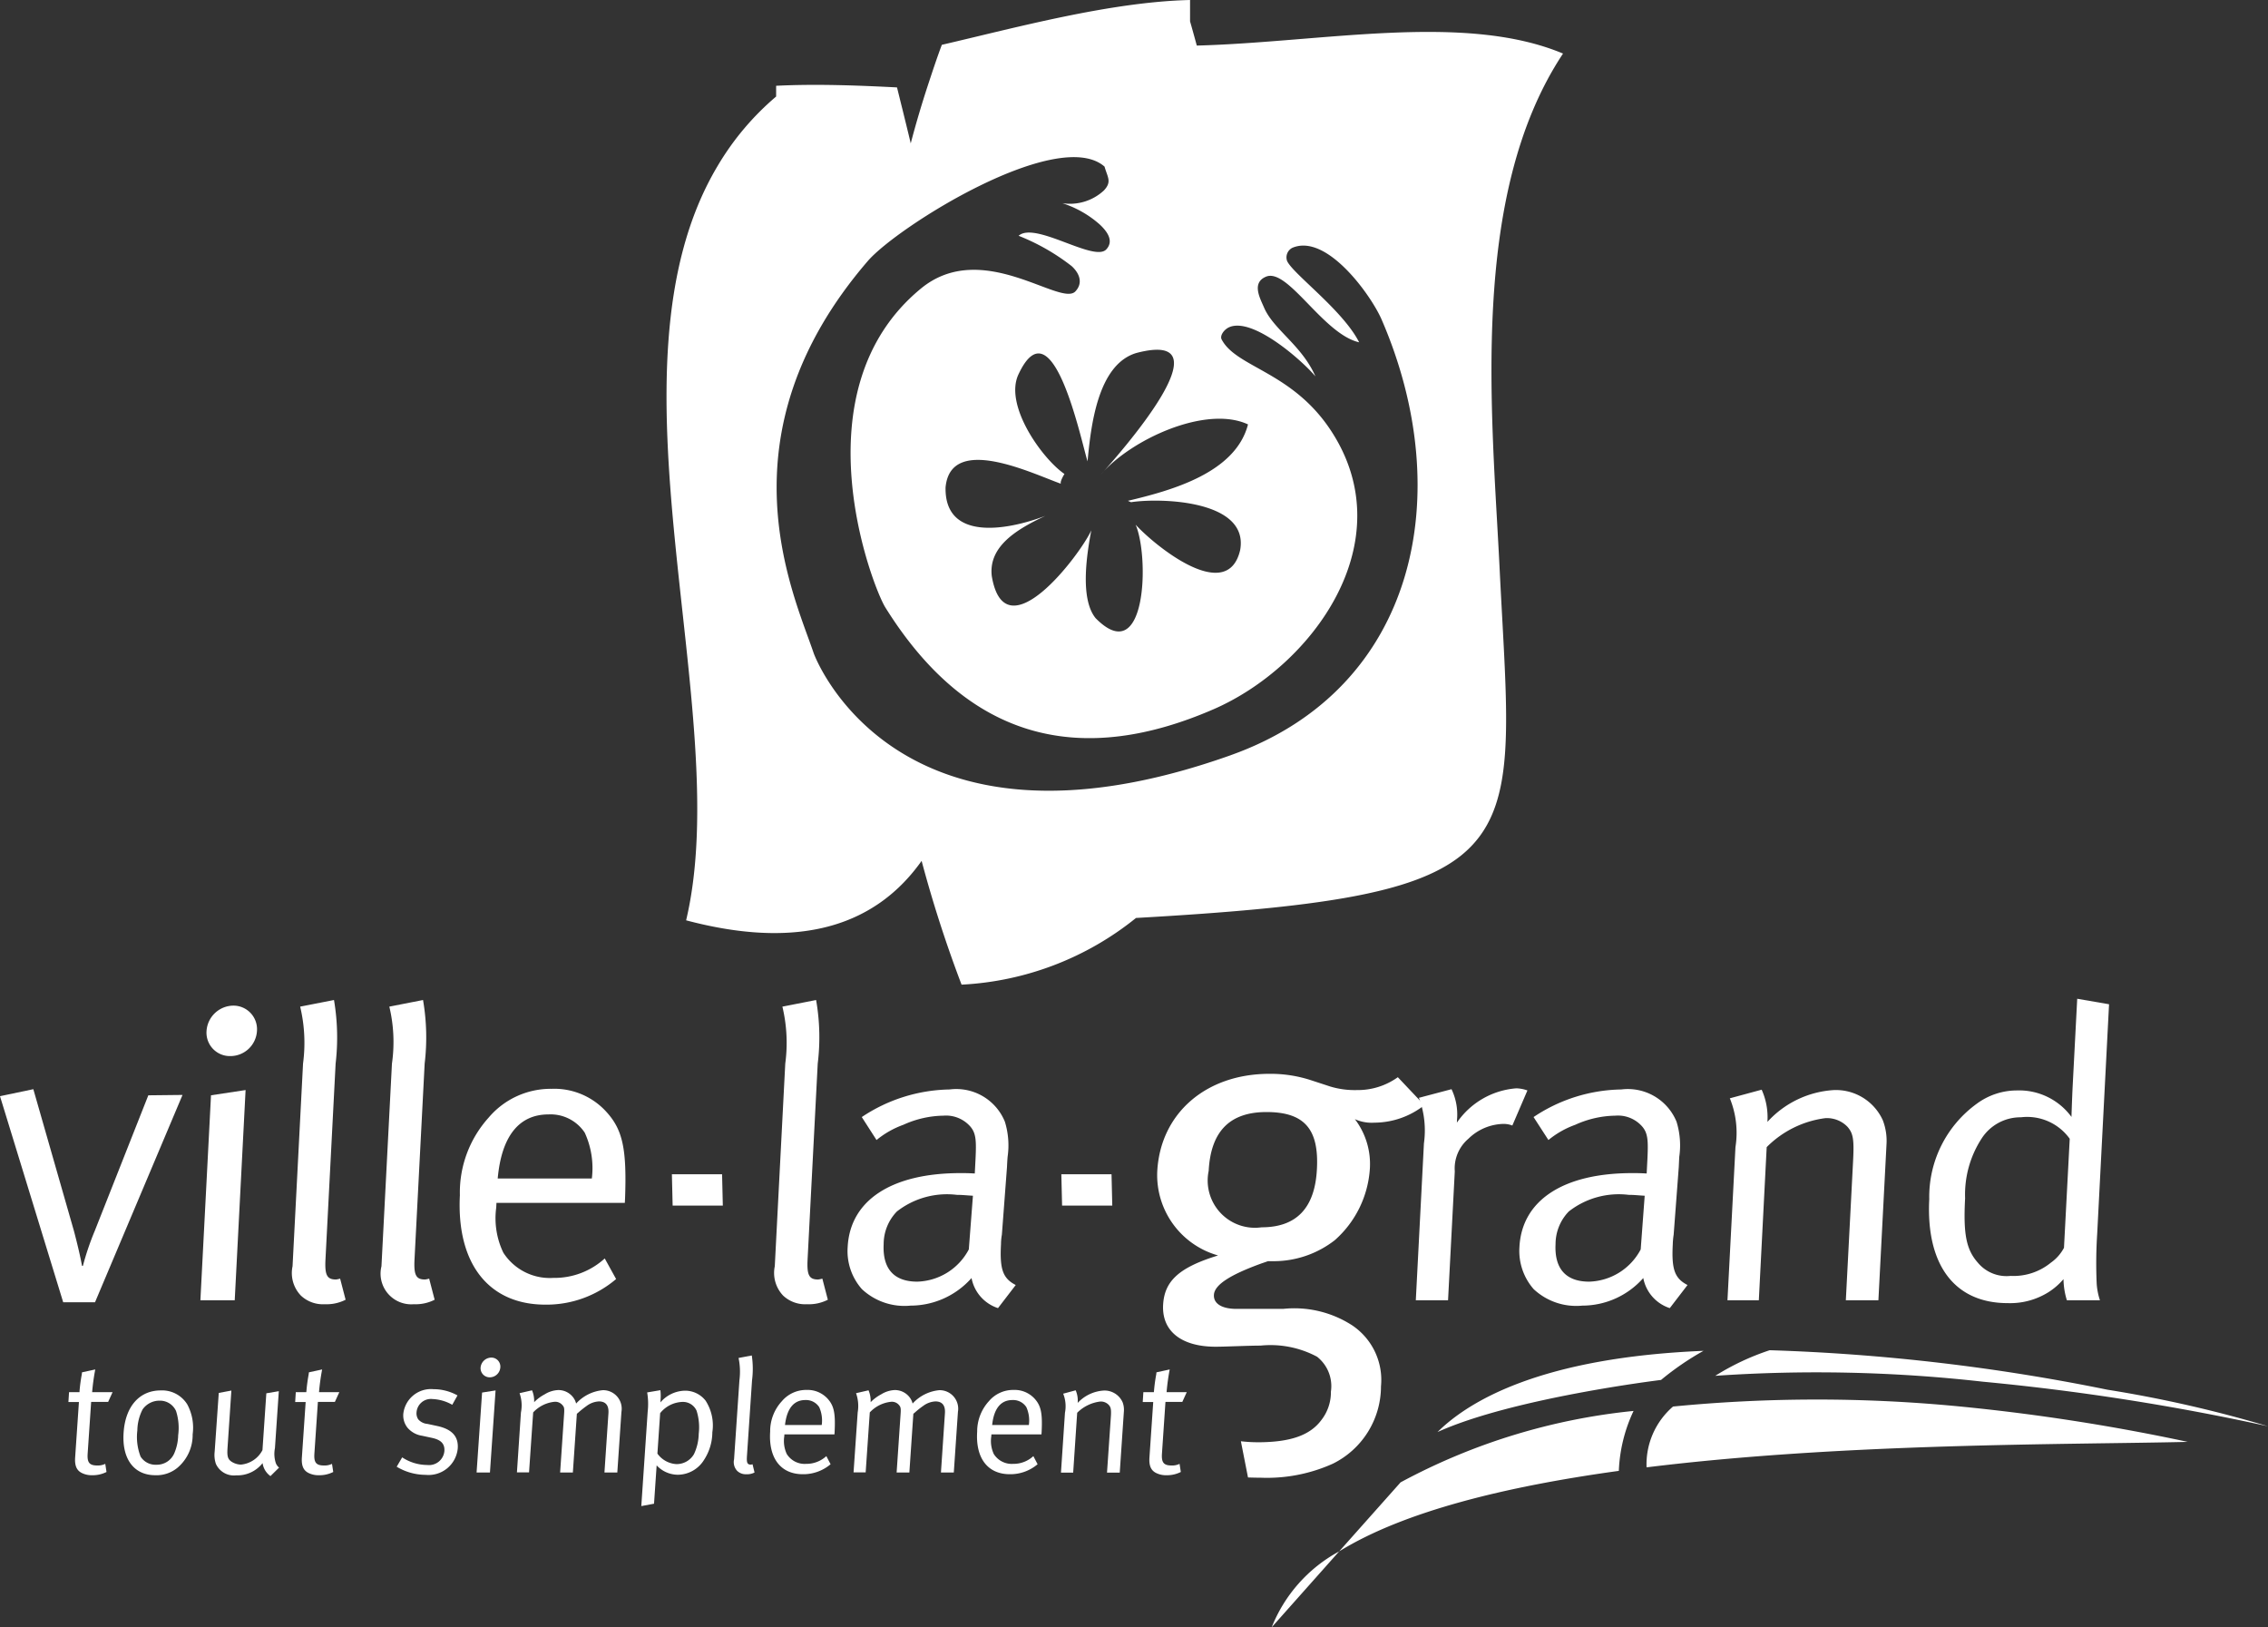 <svg xmlns="http://www.w3.org/2000/svg" width="109" height="78.186" viewBox="0 0 109 78.186">
  <rect x="0" y="0" width="109" height="78.186" fill="#333333" stroke="none"/>
  <title>foot_logo_lagrand</title>
  <g id="Calque_2" data-name="Calque 2">
    <g id="Calque_1-2" data-name="Calque 1">
      <g>
        <path d="M0,52.67l1.602-.336,1.95,6.805c.168.636.312,1.248.39,1.686h.042a12.72,12.72,0,0,1,.564-1.668l2.58-6.529,1.644-.018L4.567,62.571h-1.53Z" style="fill: #fff"/>
        <path d="M9.925,49.555a1.125,1.125,0,0,0,1.152,1.188A1.281,1.281,0,0,0,12.35,49.531a1.133,1.133,0,0,0-1.146-1.212A1.304,1.304,0,0,0,9.925,49.555Zm-.294,12.92h1.65l.522-10.1-1.662.252Z" style="fill: #fff"/>
        <path d="M14.426,48.367l1.626-.318a10.782,10.782,0,0,1,.078,3.054l-.486,9.385c-.042.774.066.99.504.99a1.048,1.048,0,0,0,.198-.042l.264,1.014a2.009,2.009,0,0,1-1.002.216,1.543,1.543,0,0,1-1.146-.414,1.563,1.563,0,0,1-.402-1.41l.504-9.739A7.496,7.496,0,0,0,14.426,48.367Z" style="fill: #fff"/>
        <path d="M18.711,48.367l1.62-.318a10.563,10.563,0,0,1,.078,3.054l-.486,9.385c-.042.774.066.99.504.99a1.048,1.048,0,0,0,.198-.042l.264,1.014a2.009,2.009,0,0,1-1.002.216,1.475,1.475,0,0,1-1.554-1.824l.504-9.739A7.298,7.298,0,0,0,18.711,48.367Z" style="fill: #fff"/>
        <path d="M26.362,53.546a1.97,1.97,0,0,1,1.74.876,4.075,4.075,0,0,1,.342,2.202H23.92C24.105,54.578,24.952,53.546,26.362,53.546Zm.228,7.855a2.656,2.656,0,0,1-2.4-1.212,3.818,3.818,0,0,1-.342-2.16l.012-.234h6.169l.012-.222c.084-2.364-.108-3.295-.912-4.165a3.375,3.375,0,0,0-2.622-1.092,3.91,3.91,0,0,0-3.025,1.386,5.376,5.376,0,0,0-1.38,3.727c-.168,3.276,1.374,5.257,4.111,5.257a5.157,5.157,0,0,0,3.397-1.23l-.546-.99A3.585,3.585,0,0,1,26.59,61.401Z" style="fill: #fff"/>
        <path d="M37.602,48.367l1.62-.318a10.354,10.354,0,0,1,.078,3.054l-.486,9.385c-.042.774.066.99.504.99a1.144,1.144,0,0,0,.204-.042l.264,1.014a1.995,1.995,0,0,1-1.002.216,1.543,1.543,0,0,1-1.146-.414,1.58,1.58,0,0,1-.402-1.41l.504-9.739A7.494,7.494,0,0,0,37.602,48.367Z" style="fill: #fff"/>
        <path d="M46.561,60.033a2.893,2.893,0,0,1-2.478,1.548c-1.134,0-1.674-.636-1.614-1.806a2.254,2.254,0,0,1,.636-1.566,3.91,3.91,0,0,1,2.88-.798c.276,0,.438.024.774.042ZM42.126,54.776a4.358,4.358,0,0,1,1.29-.732,4.803,4.803,0,0,1,1.926-.438,1.555,1.555,0,0,1,1.302.534c.264.318.282.672.24,1.548l-.036.696c-.336-.018-.456-.018-.69-.018-3.312,0-5.305,1.308-5.419,3.553a2.758,2.758,0,0,0,.684,2.022,2.994,2.994,0,0,0,2.34.792,3.919,3.919,0,0,0,2.929-1.326,1.887,1.887,0,0,0,1.272,1.446l.852-1.11c-.618-.318-.774-.75-.708-1.962a2.74,2.74,0,0,1,.042-.456l.246-3.252c.006-.12.012-.276.03-.492a3.854,3.854,0,0,0-.132-1.686,2.521,2.521,0,0,0-2.658-1.548,7.806,7.806,0,0,0-4.219,1.326Z" style="fill: #fff"/>
        <path d="M51.008,56.42H53.42l.036,1.506H51.044Z" style="fill: #fff"/>
        <path d="M32.291,56.42h2.412l.036,1.506H32.327Z" style="fill: #fff"/>
        <path d="M63.291,56.174c-.096,1.872-.984,2.796-2.658,2.796a2.271,2.271,0,0,1-2.544-2.712c.102-1.932,1.044-2.826,2.778-2.826C62.709,53.432,63.393,54.272,63.291,56.174ZM59.979,70.99c.198.006.408.012.624.012a7.701,7.701,0,0,0,3.45-.672A4.147,4.147,0,0,0,66.37,66.61a3.157,3.157,0,0,0-1.392-2.934,5.121,5.121,0,0,0-3.312-.786H59.427c-.702,0-1.11-.252-1.086-.672.024-.474.744-.954,2.286-1.512l.312-.108h.306a4.784,4.784,0,0,0,2.904-1.008A5.012,5.012,0,0,0,65.836,56.15a3.553,3.553,0,0,0-.72-2.376,1.964,1.964,0,0,0,.942.168,3.894,3.894,0,0,0,2.394-.84L67.18,51.758a3.296,3.296,0,0,1-1.962.618,4.074,4.074,0,0,1-1.278-.168l-.936-.306a6.238,6.238,0,0,0-1.998-.306c-3.049,0-5.245,1.902-5.389,4.699a4.01,4.01,0,0,0,2.922,4.027l-.168.054c-1.734.558-2.412,1.2-2.472,2.322-.066,1.254.87,2.01,2.526,2.01.45,0,1.596-.054,2.16-.054a4.747,4.747,0,0,1,2.712.534,1.798,1.798,0,0,1,.666,1.68,2.166,2.166,0,0,1-.462,1.368c-.54.726-1.482,1.062-3.048,1.062a7.191,7.191,0,0,1-.816-.048Z" style="fill: #fff"/>
        <path d="M68.194,52.748l1.566-.414a2.822,2.822,0,0,1,.264,1.47l-.006.138a3.807,3.807,0,0,1,2.862-1.65,1.737,1.737,0,0,1,.528.102L72.683,54.08a1.159,1.159,0,0,0-.432-.078,2.478,2.478,0,0,0-1.68.714,1.87,1.87,0,0,0-.654,1.566l-.324,6.193H68.044l.39-7.537A4.473,4.473,0,0,0,68.194,52.748Z" style="fill: #fff"/>
        <path d="M78.852,60.033a2.893,2.893,0,0,1-2.478,1.548c-1.128,0-1.674-.636-1.614-1.806a2.254,2.254,0,0,1,.636-1.566,3.9,3.9,0,0,1,2.88-.798c.276,0,.432.024.768.042ZM74.417,54.776a4.358,4.358,0,0,1,1.29-.732,4.803,4.803,0,0,1,1.926-.438,1.548,1.548,0,0,1,1.302.534c.264.318.282.672.24,1.548l-.036.696c-.336-.018-.456-.018-.696-.018-3.312,0-5.305,1.308-5.419,3.553a2.784,2.784,0,0,0,.684,2.022,2.994,2.994,0,0,0,2.34.792,3.91,3.91,0,0,0,2.928-1.326A1.887,1.887,0,0,0,80.25,62.853l.852-1.11c-.618-.318-.774-.75-.708-1.962a3.574,3.574,0,0,1,.042-.456l.246-3.252c.006-.12.012-.276.024-.492a3.853,3.853,0,0,0-.132-1.686,2.53,2.53,0,0,0-2.658-1.548,7.771,7.771,0,0,0-4.213,1.326Z" style="fill: #fff"/>
        <path d="M83.136,52.772l1.53-.414a3.252,3.252,0,0,1,.276,1.548,4.694,4.694,0,0,1,3.198-1.53,2.476,2.476,0,0,1,2.346,1.446,2.753,2.753,0,0,1,.18,1.152l-.39,7.501H88.711l.348-6.685c.054-1.05.006-1.332-.27-1.65a1.371,1.371,0,0,0-1.068-.414,4.844,4.844,0,0,0-2.814,1.392l-.378,7.357H83.022l.384-7.357A4.391,4.391,0,0,0,83.136,52.772Z" style="fill: #fff"/>
        <path d="M99.195,59.955a2.039,2.039,0,0,1-.63.714,2.833,2.833,0,0,1-1.938.636,1.794,1.794,0,0,1-1.572-.636c-.564-.636-.702-1.386-.612-3.096a4.939,4.939,0,0,1,.786-2.857,2.224,2.224,0,0,1,1.896-1.032,2.518,2.518,0,0,1,2.346,1.032Zm.636-11.966-.216,4.147c-.036.714-.06,1.53-.06,1.53a3.117,3.117,0,0,0-2.616-1.272,3.251,3.251,0,0,0-1.932.636A5.525,5.525,0,0,0,92.72,57.614c-.162,3.156,1.212,4.999,3.769,4.999a3.473,3.473,0,0,0,1.974-.534,3.225,3.225,0,0,0,.708-.618,3.66,3.66,0,0,0,.162,1.014h1.59a3.198,3.198,0,0,1-.156-.792,22.079,22.079,0,0,1,.024-2.4l.57-11.03Z" style="fill: #fff"/>
        <path d="M5.413,66.886l-.216.474H4.381l-.168,2.478c-.03.426.078.576.456.576a.82.82,0,0,0,.39-.078l.06.39a1.465,1.465,0,0,1-.69.156,1.053,1.053,0,0,1-.498-.108c-.264-.132-.348-.378-.318-.768l.18-2.64H3.288l.03-.474h.504v-.048a8.02,8.02,0,0,1,.108-.804l.012-.102.636-.138a10.565,10.565,0,0,0-.15,1.092h.984Z" style="fill: #fff"/>
        <path d="M8.461,67.798a2.659,2.659,0,0,1,.102,1.164,2.309,2.309,0,0,1-.174.834.91.91,0,0,1-.876.582.847.847,0,0,1-.756-.39,2.61,2.61,0,0,1-.156-1.26A2.281,2.281,0,0,1,6.853,67.72a.988.988,0,0,1,.816-.42A.842.842,0,0,1,8.461,67.798ZM5.941,68.83c-.09,1.272.498,2.052,1.524,2.052a1.581,1.581,0,0,0,1.08-.372,2.061,2.061,0,0,0,.714-1.596A2.364,2.364,0,0,0,9.001,67.48a1.42,1.42,0,0,0-1.278-.672C6.703,66.808,6.025,67.576,5.941,68.83Z" style="fill: #fff"/>
        <path d="M10.514,66.928l.606-.114-.186,2.772c-.024.378.012.516.18.636a.868.868,0,0,0,.468.15,1.302,1.302,0,0,0,1.032-.696l.186-2.73.6-.102L13.214,69.58a1.423,1.423,0,0,0,.042.72.528.528,0,0,0,.156.216l-.414.408A.924.924,0,0,1,12.62,70.3a1.535,1.535,0,0,1-1.266.588.951.951,0,0,1-.978-.552,1.311,1.311,0,0,1-.06-.576Z" style="fill: #fff"/>
        <path d="M16.31,66.886l-.216.474h-.816l-.168,2.478c-.03.426.078.576.456.576a.82.82,0,0,0,.39-.078l.06.39a1.465,1.465,0,0,1-.69.156,1.053,1.053,0,0,1-.498-.108c-.264-.132-.348-.378-.318-.768l.18-2.64h-.504l.03-.474H14.72l.006-.048a8.02,8.02,0,0,1,.108-.804l.012-.102.636-.138a10.582,10.582,0,0,0-.15,1.092H16.31Z" style="fill: #fff"/>
        <path d="M21.987,67.048l-.252.45a2.074,2.074,0,0,0-.948-.276.692.692,0,0,0-.768.636.521.521,0,0,0,.084.342.652.652,0,0,0,.438.216l.504.108c.684.156.996.504.954,1.074a1.409,1.409,0,0,1-1.542,1.266,2.724,2.724,0,0,1-1.392-.39l.264-.45a2.2,2.2,0,0,0,1.2.366.741.741,0,0,0,.828-.666c.024-.348-.156-.54-.594-.636l-.474-.102a1.14,1.14,0,0,1-.702-.384.948.948,0,0,1-.204-.672,1.337,1.337,0,0,1,1.452-1.182A2.368,2.368,0,0,1,21.987,67.048Z" style="fill: #fff"/>
        <path d="M23.169,66.91l.648-.102-.27,3.943h-.642Zm.438-1.68a.432.432,0,0,1,.438.474.51.51,0,0,1-.504.474.438.438,0,0,1-.444-.468A.525.525,0,0,1,23.608,65.23Z" style="fill: #fff"/>
        <path d="M24.97,66.94l.6-.138a1.31,1.31,0,0,1,.102.54v.03A2.002,2.002,0,0,1,26.17,67a1.335,1.335,0,0,1,.666-.21.89.89,0,0,1,.738.39.801.801,0,0,1,.114.258,1.99,1.99,0,0,1,1.284-.642.891.891,0,0,1,.894,1.044l-.198,2.91H29.05l.192-2.85c.024-.372-.132-.564-.456-.564a1.065,1.065,0,0,0-.582.21,4.738,4.738,0,0,0-.408.324l-.072.06-.192,2.82H26.92l.186-2.742c.024-.336.018-.39-.078-.498a.451.451,0,0,0-.384-.156,1.627,1.627,0,0,0-1.02.51l-.198,2.88h-.582l.192-2.874A1.75,1.75,0,0,0,24.97,66.94Z" style="fill: #fff"/>
        <path d="M31.727,67.9a1.431,1.431,0,0,1,1.068-.54.714.714,0,0,1,.684.426,2.65,2.65,0,0,1,.102,1.104,2.395,2.395,0,0,1-.228.978.964.964,0,0,1-.846.48,1.211,1.211,0,0,1-.912-.504Zm-.6-.066-.306,4.531.612-.114s.12-1.776.126-1.842a1.396,1.396,0,0,0,1.032.45A1.492,1.492,0,0,0,33.833,70.15a2.452,2.452,0,0,0,.402-1.332A2.187,2.187,0,0,0,33.911,67.3a1.243,1.243,0,0,0-.996-.48,1.592,1.592,0,0,0-1.176.564.737.737,0,0,0,.006-.102,2.477,2.477,0,0,0-.006-.486l-.636.108A3.32,3.32,0,0,1,31.127,67.834Z" style="fill: #fff"/>
        <path d="M35.495,65.248l.636-.12a4.301,4.301,0,0,1,.012,1.194l-.246,3.661c-.018.3.018.39.192.39a.378.378,0,0,0,.078-.018l.096.396a.766.766,0,0,1-.39.084.594.594,0,0,1-.444-.162.611.611,0,0,1-.15-.552l.258-3.805A3.203,3.203,0,0,0,35.495,65.248Z" style="fill: #fff"/>
        <path d="M38.7,67.27a.753.753,0,0,1,.672.342,1.569,1.569,0,0,1,.12.858H37.727C37.818,67.672,38.154,67.27,38.7,67.27Zm.042,3.066a1.012,1.012,0,0,1-.93-.474,1.482,1.482,0,0,1-.12-.846l.006-.096h2.406l.006-.084c.048-.924-.024-1.284-.33-1.626a1.303,1.303,0,0,0-1.014-.426,1.528,1.528,0,0,0-1.188.54,2.122,2.122,0,0,0-.564,1.458c-.084,1.278.504,2.052,1.572,2.052a2.027,2.027,0,0,0,1.332-.48l-.204-.39A1.41,1.41,0,0,1,38.742,70.336Z" style="fill: #fff"/>
        <path d="M41.142,66.94l.6-.138a1.31,1.31,0,0,1,.102.54v.03A2.005,2.005,0,0,1,42.342,67a1.335,1.335,0,0,1,.666-.21.89.89,0,0,1,.738.39.803.803,0,0,1,.114.258,1.991,1.991,0,0,1,1.284-.642.891.891,0,0,1,.894,1.044l-.198,2.91h-.618l.192-2.85c.024-.372-.132-.564-.456-.564a1.064,1.064,0,0,0-.582.21,3.965,3.965,0,0,0-.408.324l-.072.06-.192,2.82h-.612l.186-2.742c.024-.336.018-.39-.072-.498a.443.443,0,0,0-.384-.156,1.627,1.627,0,0,0-1.02.51l-.198,2.88H41.022L41.22,67.87A1.854,1.854,0,0,0,41.142,66.94Z" style="fill: #fff"/>
        <path d="M48.655,67.27a.753.753,0,0,1,.672.342,1.568,1.568,0,0,1,.12.858H47.683C47.767,67.672,48.103,67.27,48.655,67.27Zm.036,3.066a1.018,1.018,0,0,1-.93-.474,1.482,1.482,0,0,1-.12-.846l.006-.096h2.406l.006-.084c.048-.924-.024-1.284-.33-1.626a1.303,1.303,0,0,0-1.014-.426,1.527,1.527,0,0,0-1.188.54,2.15,2.15,0,0,0-.564,1.458c-.084,1.278.504,2.052,1.572,2.052a2.027,2.027,0,0,0,1.332-.48l-.204-.39A1.4,1.4,0,0,1,48.691,70.336Z" style="fill: #fff"/>
        <path d="M51.097,66.964l.6-.162a1.242,1.242,0,0,1,.096.606,1.866,1.866,0,0,1,1.254-.594.948.948,0,0,1,.906.564,1.026,1.026,0,0,1,.06.45l-.198,2.928h-.612l.18-2.61c.03-.408.012-.522-.096-.642a.519.519,0,0,0-.414-.162,1.893,1.893,0,0,0-1.104.54l-.192,2.874H50.99l.192-2.874A1.626,1.626,0,0,0,51.097,66.964Z" style="fill: #fff"/>
        <path d="M57.038,66.886l-.216.474h-.81l-.168,2.478c-.03.426.078.576.456.576a.82.82,0,0,0,.39-.078l.06.39a1.464,1.464,0,0,1-.69.156,1.053,1.053,0,0,1-.498-.108c-.264-.132-.348-.378-.318-.768l.18-2.64H54.92l.03-.474h.504l.006-.048a8.028,8.028,0,0,1,.108-.804l.012-.102.636-.138a10.551,10.551,0,0,0-.15,1.092h.972Z" style="fill: #fff"/>
        <path d="M61.119,78.186l3.24-3.643A7.14,7.14,0,0,0,61.119,78.186Z" style="fill: #fff"/>
        <path d="M81.87,64.906c-7.711.318-11.222,2.358-12.782,3.901C72.701,67.168,79.83,66.304,79.83,66.304A13.54,13.54,0,0,1,81.87,64.906Z" style="fill: #fff"/>
        <path d="M67.312,71.225l-2.953,3.318c3.115-1.926,8.005-3.12,13.442-3.87a7.412,7.412,0,0,1,.708-2.88A29.838,29.838,0,0,0,67.312,71.225Z" style="fill: #fff"/>
        <path d="M80.406,67.582a3.665,3.665,0,0,0-1.272,2.922c9.577-1.182,20.253-1.086,26.008-1.224A97.451,97.451,0,0,0,94.04,67.564,71.206,71.206,0,0,0,80.406,67.582Z" style="fill: #fff"/>
        <path d="M95.294,66.388A113.888,113.888,0,0,1,109,68.53a60.04,60.04,0,0,0-7.723-1.758,96.419,96.419,0,0,0-16.226-1.896,11.922,11.922,0,0,0-2.616,1.23A71.245,71.245,0,0,1,95.294,66.388Z" style="fill: #fff"/>
        <path d="M75.119,2.574C70.384.588,63.573,2.028,57.518,2.19c-.114-.42-.222-.81-.324-1.164V0c-3.829.09-8.335,1.32-11.93,2.154-.234.624-.444,1.26-.654,1.896-.306.93-.588,1.878-.84,2.838-.144-.606-.282-1.158-.402-1.65-.096-.378-.18-.732-.258-1.038-1.872-.096-3.901-.174-5.809-.078v.516a13.134,13.134,0,0,0-2.82,3.349c-5.815,9.763.876,26.194-1.506,36.233,5.653,1.5,9.199.132,11.318-2.856a60.467,60.467,0,0,0,1.92,5.947,14.5,14.5,0,0,0,8.383-3.204c8.773-.498,13.322-1.164,15.614-2.994,2.802-2.244,2.232-6.229,1.86-13.82C71.71,19.923,70.582,9.415,75.119,2.574ZM54.62,16.959c4.591-1.2-.954,4.993-1.71,5.839,1.404-1.656,5.029-3.354,7.069-2.406-.606,2.352-3.739,3.187-5.773,3.672l.15.066c1.404-.216,5.689-.108,5.245,2.304-.612,2.622-4.075-.192-5.023-1.224.666,1.542.522,6.967-1.92,4.495-.792-.966-.396-3.228-.21-4.225-.51,1.134-4.147,5.977-4.783,2.202-.174-1.458,1.266-2.28,2.568-2.893-1.902.72-4.843,1.194-4.789-1.374.246-2.592,4.207-.642,5.539-.174-.048-.114.174-.468.174-.468-1.056-.72-2.928-3.307-2.202-4.801,1.626-3.45,2.988,3.151,3.312,4.195C52.424,20.529,52.736,17.511,54.62,16.959Zm4.525,19.329c-16.184,5.755-20.037-4.897-20.037-4.897-.96-2.856-4.627-10.46,2.598-18.849C43.14,10.88,50.852,6.061,53.084,8.005c.15.528.36.726-.03,1.146a2.398,2.398,0,0,1-1.998.612,5.022,5.022,0,0,1,1.794,1.02c.348.324.702.786.318,1.2-.582.63-3.426-1.362-4.213-.654a10.3,10.3,0,0,1,2.55,1.458c.354.324.57.792.18,1.212-.714.768-4.483-2.562-7.429-.132-5.989,4.933-2.31,14.354-1.71,15.314,4.087,6.553,9.547,7.597,15.764,4.903,4.729-2.046,9.157-8.023,5.671-13.37-1.872-2.874-4.579-3.048-5.275-4.417-.078-.174.114-.462.372-.576,1.134-.492,3.505,1.602,4.141,2.364-.648-1.488-2.01-2.244-2.466-3.3-.186-.438-.618-1.188.084-1.488,1.05-.456,2.754,2.76,4.483,3.15-.774-1.536-3.192-3.295-3.462-3.907a.516.516,0,0,1,.246-.63c1.662-.72,3.805,2.304,4.297,3.445C70.012,23.686,68.134,33.089,59.145,36.287Z" style="fill: #fff"/>
      </g>
    </g>
  </g>
</svg>
